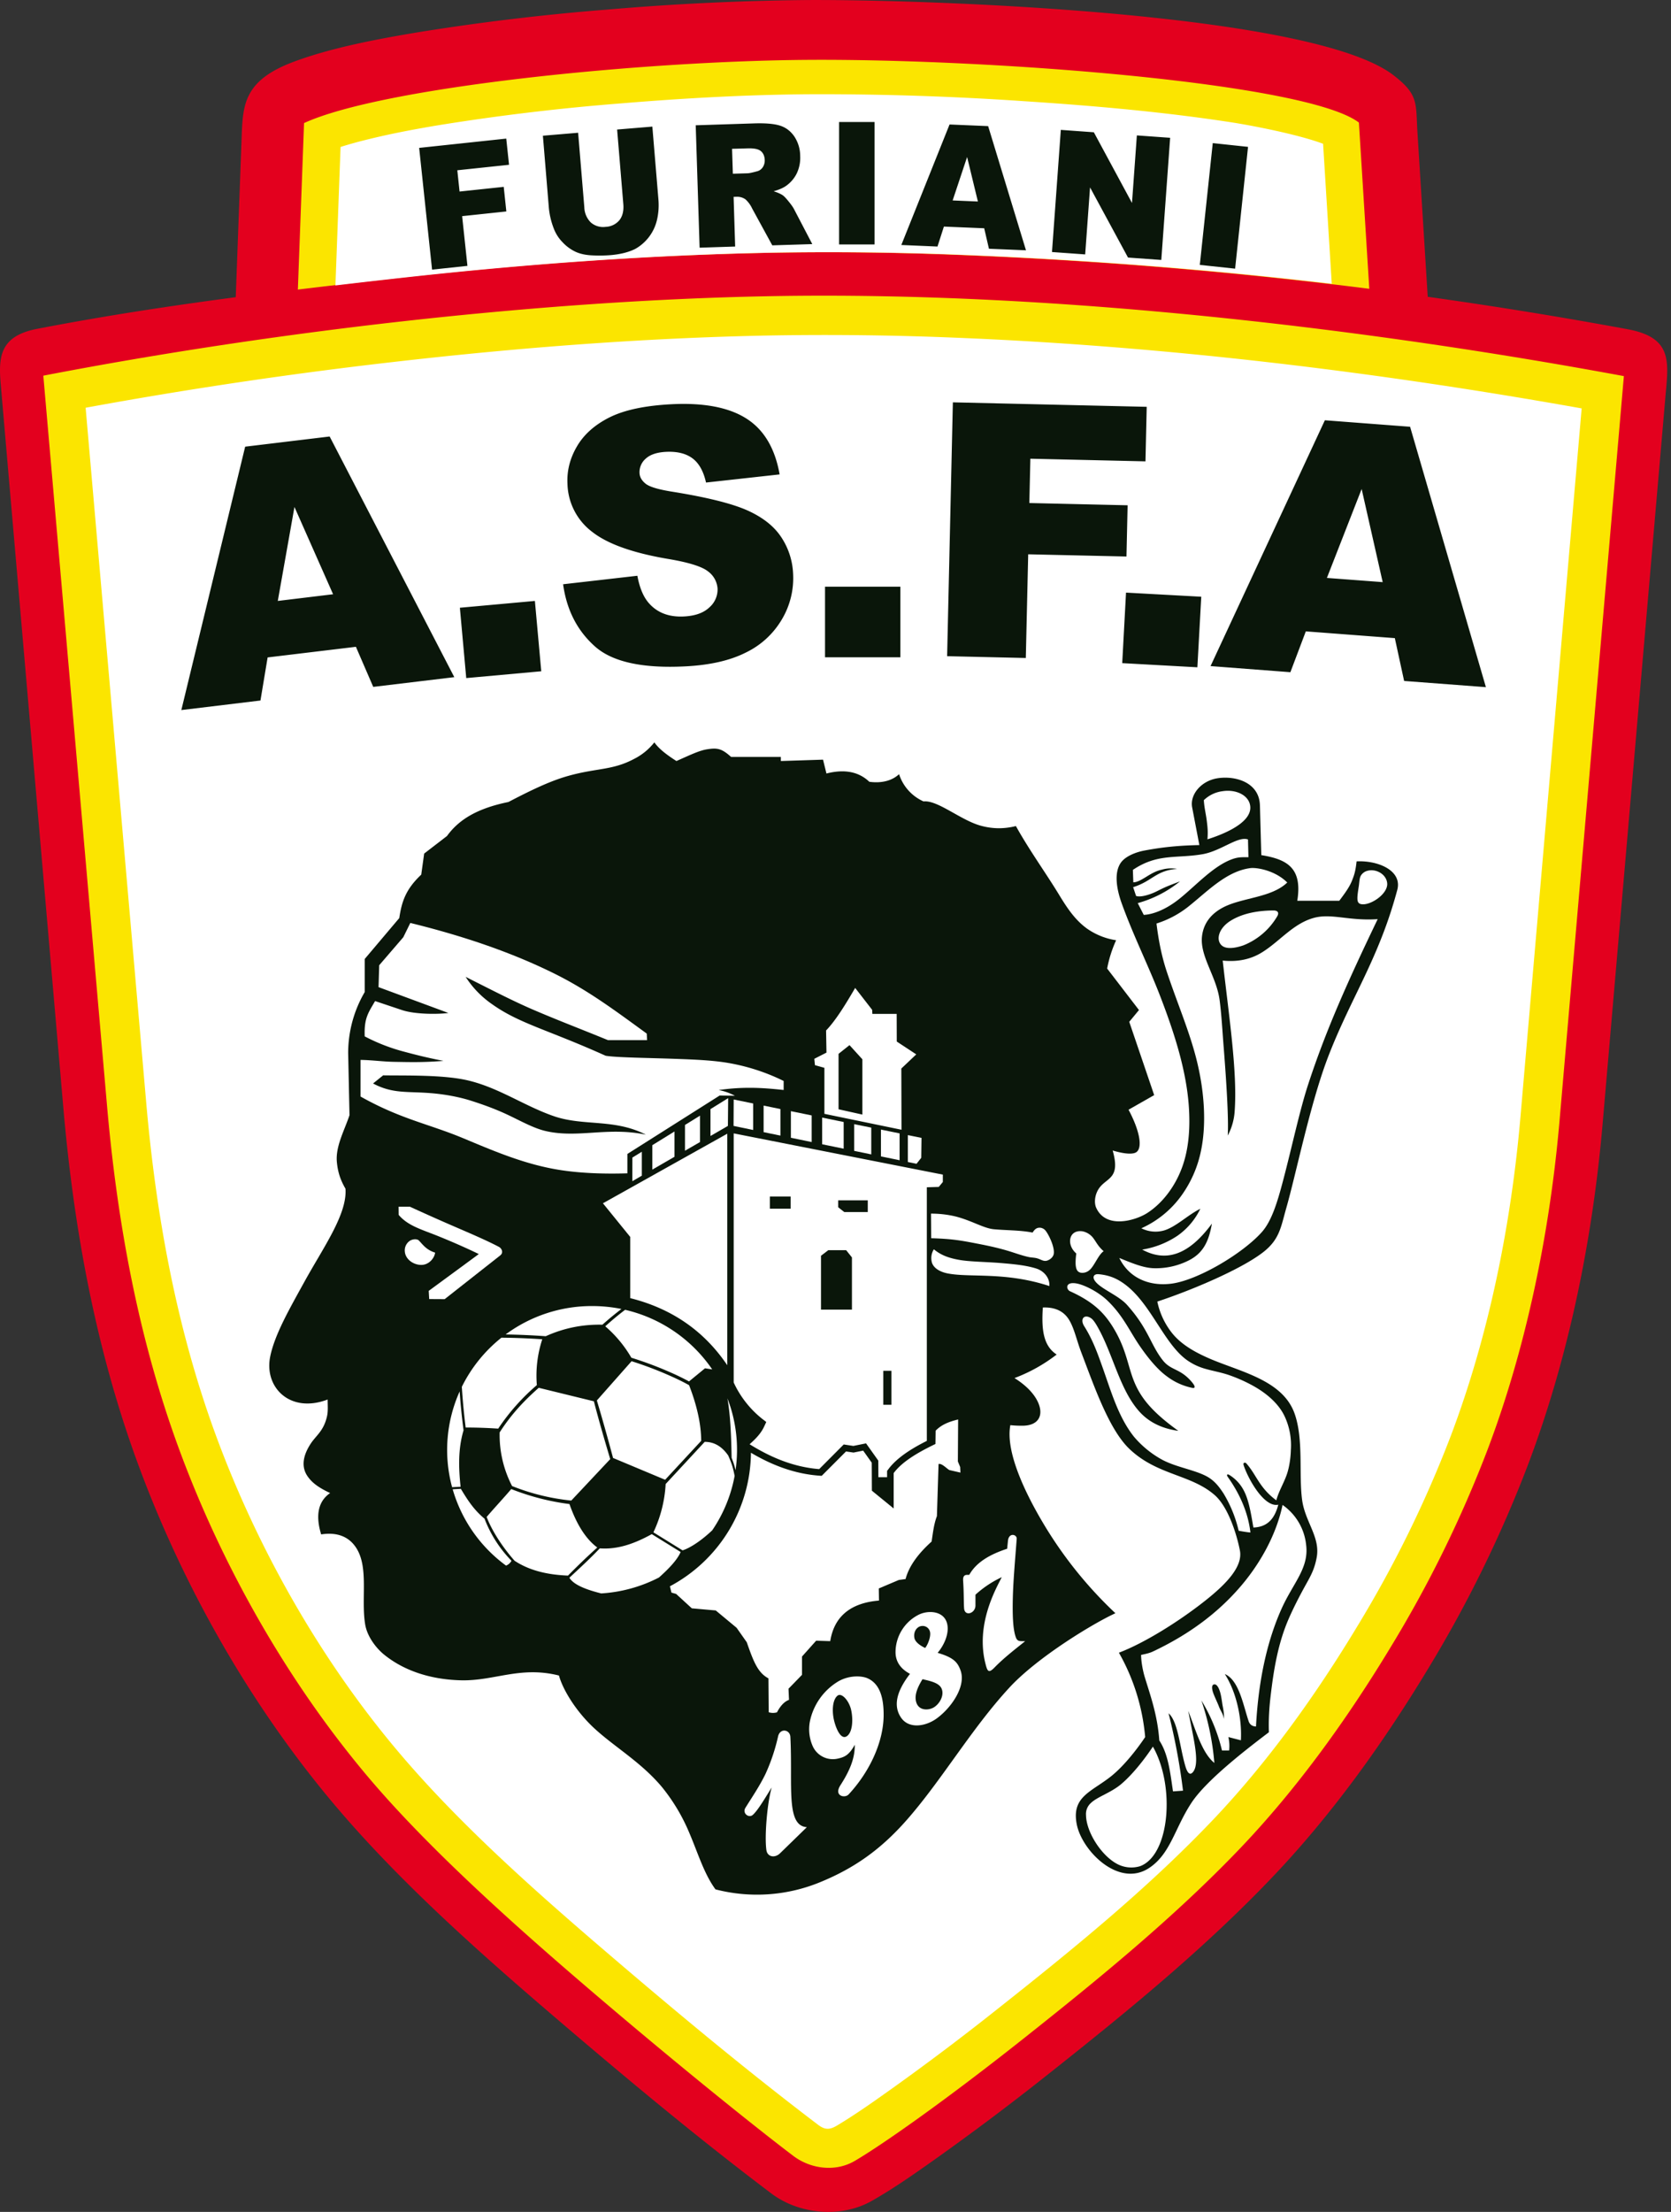 <svg xmlns="http://www.w3.org/2000/svg" width="378" height="500" fill="none"><rect width="100%" height="100%" fill="#333333" stroke="none"/><path fill="#E3001E" fill-rule="evenodd" d="M8.26 74.36c15-2.9 30-5.19 45.07-7.18l1.35-36.63c.27-7.1.7-12.4 11.61-16.53 8.76-3.3 19.6-5.28 28.36-6.74a529.41 529.41 0 0 1 42.94-5.13A588.92 588.92 0 0 1 182.47.01c26.32-.16 114.1 2.7 132.72 16.97 5.82 4.47 5.04 6.32 5.46 13.03l2.32 37.08c15.14 2.12 30.23 4.56 45.26 7.34 10.39 1.93 9.16 7.63 8.48 15.57l-14.18 164.05c-2.25 25.99-7.63 52.62-16.88 77.06a282.48 282.48 0 0 1-22.57 46.06c-10.16 16.82-21.83 33.1-35.41 47.32-15.42 16.16-32.86 30.37-50.34 44.21a596.12 596.12 0 0 1-24.86 18.72c-4.86 3.45-10.13 7.2-15.34 10.13-6.9 3.88-16.34 3.03-22.63-1.71-15.67-11.81-31.1-24.6-46.02-37.32-18.17-15.48-37.4-32.3-52.8-50.54-19.07-22.59-34.4-49.6-44.57-77.34-9.51-25.94-14.47-53.2-16.82-80.66L.18 87.03c-.53-6.12-.41-10.97 8.08-12.67Z" clip-rule="evenodd"/><path fill="#FBE500" fill-rule="evenodd" d="M9.8 84.92c51.75-9.98 111.89-16.97 163.94-17.96 67.9-1.3 140.5 8.22 193.6 18.06L352.8 253.2c-2.32 26.9-8.01 52.61-16.27 74.43a271.86 271.86 0 0 1-21.8 44.46c-9.86 16.33-21.23 32.13-34.1 45.62-14.97 15.68-32.34 29.84-49.34 43.3-18.12 14.34-32.2 24.12-38 27.5-4.4 2.54-10 1.75-13.87-1.2-8.33-6.31-25.48-20.05-44.51-36.27-18.21-15.51-37.95-33.14-51.67-49.39C64.97 380 50.12 353.79 40.4 327.27c-8.95-24.4-13.89-50.48-16.26-78.14L9.8 84.93Z" clip-rule="evenodd"/><path fill="#fff" fill-rule="evenodd" d="M19.37 92.17 33 248.37c2.2 25.8 6.81 51.47 15.74 75.83 9.42 25.68 23.65 50.8 41.3 71.71 14.7 17.42 33.3 33.58 50.64 48.36 14.43 12.3 29.29 24.59 44.4 36.05 1.59 1.21 2.68 1.1 4.25.16 4.42-2.64 8.84-5.8 13-8.76a584.71 584.71 0 0 0 23.44-17.69c16.79-13.28 33.63-26.95 48.43-42.46 12.62-13.23 23.48-28.44 32.92-44.08a263.81 263.81 0 0 0 21.1-43c8.63-22.82 13.63-47.79 15.73-72.06l13.84-160.11c-46.56-8.31-94.34-14.08-141.5-15.98a715.44 715.44 0 0 0-42.38-.5c-28.31.55-56.75 2.75-84.88 5.98a1039.9 1039.9 0 0 0-69.66 10.35Z" clip-rule="evenodd"/><path fill="#FBE500" fill-rule="evenodd" d="m67.38 65.46 1.4-37.64C86.6 19.64 145.2 13.76 183 13.53c41.54-.25 112.72 5.23 124.4 14.18l2.35 37.57c-30.65-3.87-61.47-6.4-92.34-7.63a734.82 734.82 0 0 0-43.47-.51c-28.89.55-57.88 2.74-86.58 5.99-6.68.75-13.34 1.52-19.99 2.33Z" clip-rule="evenodd"/><path fill="#fff" fill-rule="evenodd" d="M301.26 64.16 299.3 32.5c-5.96-2.22-16.6-4.2-20.43-4.8-15.53-2.4-31.45-3.8-47.13-4.82a677.34 677.34 0 0 0-48-1.58c-14.4.08-28.9.88-43.25 2.07a508.2 508.2 0 0 0-41.21 4.92c-5.4.9-10.84 1.92-16.15 3.24a92.42 92.42 0 0 0-6.09 1.69l-1.16 31.3c4.05-.48 8.1-.95 12.17-1.4 28.7-3.26 57.7-5.44 86.58-6 14.49-.27 29-.07 43.47.51 27.8 1.12 55.55 3.27 83.17 6.52Z" clip-rule="evenodd"/><path fill="#0A160A" fill-rule="evenodd" d="m95.95 192.95-.66 4.76c-3.53 3.33-4.41 6.1-4.97 9.82l-7.82 9.25v7.48a27.3 27.3 0 0 0-3.74 13.78l.3 14.05c-1.18 3.52-3.17 7.04-2.86 10.56.2 2.1.71 3.94 1.95 6.05.43 5.74-4.98 13.23-9.26 20.99-3.45 6.26-6.77 12.02-7.77 16.98-1.4 6.9 4.45 12.93 13 9.69 0 1.38.12 2.61-.14 3.76-.74 3.32-2.42 4.31-3.65 6.15-1.57 2.37-2.34 4.97-.87 7.27 1.04 1.6 2.59 2.73 5.22 3.96-3.03 2.08-3.18 5.6-2.03 9.35 3.35-.53 5.64.41 7.1 1.98 4.03 4.33 1.82 12.05 2.85 18.33.46 2.85 2.57 5.47 4.27 6.85 4.48 3.64 10.52 5.66 17.45 5.82 7.54.17 13.36-3.28 22.12-1.08.91 3.26 3.85 8.08 7.95 11.89 4.66 4.31 10.73 7.74 15.45 13.44a42.23 42.23 0 0 1 6.07 10.19c1.98 4.62 3.34 9.28 5.94 12.82a37.54 37.54 0 0 0 23.73-1.65c7.5-3.08 13.54-7.22 19.52-14.02 7.94-9.02 14.62-20.6 23.2-29.9 6.4-6.96 19.22-14.68 24.02-16.85a93.6 93.6 0 0 1-16.02-19.82c-4.38-7.26-8.89-16.67-7.75-22.7 1.1.12 2.05.14 2.86.13 3.2-.05 4.46-1.93 3.73-4.42-.57-1.94-2.29-4.25-5.65-6.35a36.56 36.56 0 0 0 9.54-5.32c-3.06-1.99-3.45-5.72-3.13-10.63 2.36-.1 4.44.58 5.75 2.5 1.3 1.91 1.84 4.74 2.95 7.66 2.87 7.5 6.22 17.31 10.83 21.75 6.28 6.05 14 5.77 19.39 10.53 2.82 2.5 4.8 8.17 5.65 12.44.73 3.61-2.93 7.5-7.8 11.36-6.27 4.96-14.03 9.7-19.56 11.79a46.78 46.78 0 0 1 5.94 19.07c-1.67 2.5-4.66 6.43-7.7 8.86-4.46 3.55-9 4.58-7.78 10.84 1.15 5.99 9.5 14.47 16.4 9.88 4.8-3.18 5.74-8.89 9.5-14.64 3.44-5.29 12.98-12.54 17.57-16.03-.1-2.89.08-5.6.39-8.2.7-5.98 1.67-11.88 4.08-17.43 1.18-2.7 2.6-5.41 3.7-7.4 1.25-2.25 2.15-3.76 2.65-6.53.82-4.56-2.66-8.05-3.31-12.98-.78-5.85.38-13.66-1.71-19.52-2.79-7.8-12.87-9.51-19.87-12.69-2.7-1.22-5.58-2.8-7.64-5.24a17 17 0 0 1-3.53-7.36c7.85-2.59 19.2-7.4 24.08-11.27 3.62-2.88 3.88-5.65 5.1-9.9 2.16-7.54 5.3-23.04 9.2-33.48 2.77-7.38 6.18-13.84 9.03-19.96 3.03-6.5 5.14-12 6.87-18.44 1.17-4.36-4.3-6.7-9.2-6.46-.25 2.2-.5 3-1.05 4.38-.58 1.46-1.64 2.89-2.87 4.53h-9.5c1.21-7.47-2.35-9.38-8.14-10.32l-.31-11.26c-.15-5.22-5.6-6.77-9.68-6.1-3.61.6-6.2 3.66-5.65 6.57l1.63 8.52c-4.87.1-8.38.48-12.41 1.23-1.89.35-4.23 1.24-5.3 2.68-1.67 2.28-.99 6.07.1 9.14 2.6 7.24 5.94 13.88 8.62 20.77 3.66 9.44 6.44 18.45 6.7 27.08.14 4.06-.25 8.35-1.7 12.17-1.63 4.33-4.54 8.07-7.96 10.2-2.6 1.6-9.18 3.58-11.39-1.29-.56-1.25-.26-3.24.8-4.6 1.74-2.25 4.72-2.07 2.93-8.34 3.43 1.02 4.85.73 5.35.38 1.46-1.02.77-4.86-1.76-9.6l5.8-3.3-5.64-16.57 2.2-2.66-7.2-9.38a27.88 27.88 0 0 1 2.03-6.4 15.55 15.55 0 0 1-6.61-2.65c-2.67-1.94-4.43-4.56-6.3-7.64-3.13-5.13-6.78-10.14-9.76-15.52-3.04.76-5.64.56-8.02-.1-4.54-1.28-9.7-5.81-12.87-5.47a10.14 10.14 0 0 1-5.54-6.16c-1.62 1.52-4.02 2.09-6.73 1.72-2.4-2.29-5.63-2.91-9.7-1.87l-.77-3.13-9.54.31v-.93h-11.26c-2.09-1.88-3.08-2.08-5.32-1.74-1.78.26-3.7 1.19-7.04 2.67-2.29-1.46-3.96-2.76-5-4.22a13.57 13.57 0 0 1-4.56 3.73c-4.92 2.63-8.44 2.03-14.95 3.86-3.42.96-7.3 2.64-13.49 5.89-7.19 1.47-11.25 4.03-13.91 7.69l-5.16 3.97Z" clip-rule="evenodd"/><path fill="#fff" fill-rule="evenodd" d="m92.82 208.63-1.59 3.23-5.45 6.33-.15 4.95 15.8 5.84c-2.25.31-7.47.35-10.48-.65l-6.1-2.04c-1.57 2.71-2.5 3.86-2.35 7.98a42.06 42.06 0 0 0 8.39 3.32c3.33.9 5.9 1.54 9.44 2.22-4.7.37-7.5.28-11.03.22-2.73-.04-5-.4-7.74-.44v8.28c9.06 5.1 15.4 6.17 23.16 9.4 7.06 2.94 14.06 5.98 22.04 7.22 4.69.73 10.03.9 15.16.74v-4.38l20.88-13.21 3.45.06a12.7 12.7 0 0 0-3.67-1.3c5.41-.76 9.55-.57 14.69-.01v-2.04a45.81 45.81 0 0 0-13.33-4.2c-3.33-.5-7.17-.65-10.4-.77-6.78-.26-13.94-.3-16.54-.73-13.03-5.87-19.46-7.25-25.61-11.6a21.9 21.9 0 0 1-6.06-6.23c6.11 3.06 10.79 5.51 15.65 7.58 5.5 2.35 10.34 4.18 16.57 6.73h8.83l-.08-1.49c-6.7-4.87-12.8-9.45-20.1-13.16-10.01-5.07-21.36-8.9-33.38-11.85Zm-6.16 34.46-2.27 1.83c4.45 2.36 7.65 1.75 13 2.18 3.2.25 6.41.86 8.95 1.65 2.98.94 5.79 1.97 8.45 3.22 3.02 1.42 5.86 3.04 8.57 3.68 7.32 1.73 14.06-.99 22.74.84-7.12-3.66-14.04-1.87-20.75-4.16-6.72-2.3-12.58-6.53-19.7-8.15-5.58-1.26-13.96-1.02-18.99-1.1ZM186.49 251.78l17.44 3.6-.04-13.84 3.38-3.2-4.41-2.9-.02-6.25h-5.5l-.05-.92-3.84-4.95c-2.22 3.8-4.36 7.3-6.58 9.62l.09 5-2.75 1.4.14 1.44 2.14.6v10.4Zm3.2-1.03 5.39 1.2v-12.5l-2.91-3.2-2.48 1.97v12.53ZM164.52 308.61c-4.98-7.37-12.09-12.7-21.96-15.17V279.6l-6.17-7.6 28.13-15.73v52.35ZM165.97 256.2l47.31 9.32v1.67l-.92 1.11-2.7.08v57.33c-3.15 1.58-6.67 3.67-8.7 6.4l-.29.38v1.43h-1.97l-.02-3.75-2.77-3.9-2.87.58-2.18-.33-5.55 5.57c-5.76-.46-10.9-2.61-15.74-5.62 1.28-1.15 2.5-2.33 3.27-3.96l.5-1.07-.94-.73a22.6 22.6 0 0 1-6.43-8.2v-56.3Zm33.84 53.67h1.84v7.68h-1.84v-7.68Zm-12.44-27.27h4.04l1.31 1.64v11.8h-7v-12.18l1.65-1.26Zm-13.22-12.13h4.7v2.75h-4.7v-2.75Zm22.15.86h-6.69v1.57l1.37 1.08h5.32v-2.65Z" clip-rule="evenodd"/><path fill="#fff" fill-rule="evenodd" d="m143.05 261.67 2.14-1.32v5.41l-2.15 1.25.01-5.34Zm4.51-2.8 5.02-3.1v5.72l-5.02 2.9v-5.51Zm7.4-4.58 3.39-2.1v5.97l-3.4 1.96v-5.83Zm5.76-3.58 4-2.48-.06 6.28-3.94 2.28v-6.08ZM165.97 248.54l4.4.9v5.99l-4.43-.92.03-5.97Zm6.78 1.38 3.79.78v6l-3.8-.78v-6Zm6.16 1.26 4.7.96v6.02l-4.7-.97v-6Zm7.07 1.45 4.87 1v6.03l-4.87-1v-6.03Zm7.24 1.48 3.87.79v6.05l-3.87-.8v-6.04Zm6.06 1.23 4.22.86v6.07l-4.22-.87v-6.06Zm6.09 1.25 3.09.63-.06 4.5-1.07 1.35-1.96-.4v-6.08ZM169.87 328.39c4.61 2.72 9.9 4.88 16.01 5.22l5.5-5.51 1.7.25 2.18-.44 1.94 2.73.03 6.33 4.93 4.02v-8c1.8-2.44 5.15-4.52 9.45-6.58l.04-3c1.08-1.12 2.5-1.92 5.09-2.54l-.06 9.49.52 1.25.06 1.27-2.52-.58c-.72-.45-1.71-1.56-2.43-1.36l-.37 11.78c-.71 1.85-.91 3.9-1.2 5.75-3.04 2.73-5.12 5.55-5.89 8.47l-1.52.21-4.54 1.92.05 2.74c-6.28.51-10.13 3.47-11.03 9.17l-3.19-.1-3.2 3.58v4.14l-3.05 3.13.11 2.52c-1.12.42-1.99 1.44-2.72 2.82a3.2 3.2 0 0 1-1.87-.02l-.06-7.66c-2.38-1.26-3.36-3.73-4.9-8.16l-2.3-3.27-4.72-3.92-5.41-.48-3.56-3.26-1.05-.29-.35-1.43a34.54 34.54 0 0 0 18.33-30.2Z" clip-rule="evenodd"/><path fill="#fff" fill-rule="evenodd" d="M133.94 295.23c2.27 0 4.5.23 6.64.66a70.56 70.56 0 0 0-4.31 3.56c-4.13-.1-8.43.62-12.82 2.6-3.02-.22-6.04-.35-9.07-.4a32.8 32.8 0 0 1 19.56-6.42Zm7.47.85a32.83 32.83 0 0 1 19.7 13.47l-1.63-.25c-1.15.96-2.45 2-3.61 2.97a55.47 55.47 0 0 0-4.4-2.13 81.76 81.76 0 0 0-8.65-3.23 27.6 27.6 0 0 0-5.9-7.1 65.17 65.17 0 0 1 4.49-3.73Zm23.14 20.01a32.18 32.18 0 0 1 1.84 16.24l-.2-.78c-.18-.67-.43-1.34-.69-2.02-.1-5.68-.33-9.96-.95-13.44Zm1.63 17.54a32.19 32.19 0 0 1-5.07 12.3c-2.39 2.26-4.87 3.93-6.7 4.53l-6.6-4.08a29.26 29.26 0 0 0 2.77-10.92l8.83-9.53c2.12-.01 3.9 1.02 5.33 3.1.39.9.77 1.82 1.01 2.72.17.61.31 1.24.43 1.88Zm-17.11 22.96a32.8 32.8 0 0 1-13.07 3.6c-3.85-.96-6.31-2.08-7.2-3.54 2.38-2.22 4.8-4.44 6.88-6.65 4.23.31 8.06-1.18 11.76-3.21l6.53 4.04c-.81 1.87-2.82 3.9-4.9 5.76Zm-34.6-2.69a32.57 32.57 0 0 1-12.07-17.25l1.85-.11c2.02 3.42 3.36 5.06 5.36 6.77a27.83 27.83 0 0 0 6.09 9.5c-.3.55-.73.89-1.23 1.1Zm-12.2-17.72a32.29 32.29 0 0 1 1.71-21.65c.2 2.93.5 5.86.88 8.79-1.26 4.22-1.12 8.54-.67 12.76l-1.91.1Zm2.2-22.69a32.7 32.7 0 0 1 8.96-11.11c3.08.03 6.16.15 9.24.36a26.36 26.36 0 0 0-1.23 10.36 48.17 48.17 0 0 0-8.74 9.84 107.7 107.7 0 0 0-7.36-.25c-.39-3.06-.67-6.13-.87-9.2Zm5.62 29.41c1.75-2.05 3.82-4.25 5.56-6.3a54.57 54.57 0 0 0 13.17 3.39c1.43 4.1 3.45 7.71 6.29 9.82a150.44 150.44 0 0 0-6.62 6.35c-5.2-.2-9.06-1.36-12.08-3.35-2.37-2.66-5-6.43-6.32-9.9Zm5.75-6.98a25.04 25.04 0 0 1-2.81-12.13c2.5-3.9 5.33-6.98 8.84-10.08l12.47 3.05c1.13 4.36 2.4 8.72 3.7 13.07l-8.81 9.37a49.55 49.55 0 0 1-13.39-3.28Zm40.04-22.8c1.81 4.68 2.72 8.87 2.74 12.58l-8.16 8.8-11.78-4.93a464.28 464.28 0 0 0-3.66-13l7.85-8.87a81.5 81.5 0 0 1 8.3 3.12c1.56.68 3.18 1.44 4.71 2.3ZM210.6 274.34l.05 5.56c4.88.13 7.05.57 10.57 1.25 2.17.42 4.34.88 6.52 1.52 1.69.49 3.38 1.15 5.07 1.5.6.12 1.21.1 1.82.28 1.02.29 1.57.9 2.6.36.5-.25.83-.6 1.03-1.01.6-1.28-.85-4.48-1.73-5.6a1.8 1.8 0 0 0-1.16-.67c-.84-.07-1.3.32-1.78 1.09-2.92-.56-5.8-.48-8.76-.75-2.33-.22-4.88-1.9-8.62-2.88a23.53 23.53 0 0 0-5.6-.65ZM211.25 282.4a3.73 3.73 0 0 0-.41 3.1c.63 1.68 2.8 2.23 3.66 2.38 5.11.95 12.97-.42 22.88 2.83.12-1.94-1.33-3.44-2.93-3.95-2.22-.71-4.86-.98-7.46-1.2-3.58-.33-7.6-.32-10.08-.78-2.21-.4-4-1-5.66-2.38ZM243.47 283.36c-.09.6-.23 1.99-.11 2.83.12.85.41 1.35 1.11 1.5.56.1 1.52.01 2.32-.92 1-1.17 1.78-3.2 2.87-3.94-1.2-1.03-1.65-2-2.2-2.75a4.08 4.08 0 0 0-2.51-1.73c-3.15-.52-3.84 2.96-1.48 5ZM261.61 208.76c.47 3.82 1.16 7.4 2.38 11.04 2.43 7.26 5.23 13.68 6.82 20.3 1.7 7.05 2.08 14.25.87 20.02a26.23 26.23 0 0 1-4.32 9.99 22.53 22.53 0 0 1-9.17 7.54 7.1 7.1 0 0 0 5.24.46c2.7-.87 5.27-3.47 8.1-4.87a15.77 15.77 0 0 1-5.22 6.13 19.97 19.97 0 0 1-7.93 3.1c5.32 2.86 10.45 1.35 15.77-5.88-.7 4.01-1.95 6.62-5.13 8.27a16.48 16.48 0 0 1-8.26 1.81c-2.22-.14-4.5-1.05-7.56-2.31 2.1 4.37 6.57 6.5 11.86 5.8 5.93-.8 15.96-6.74 20.33-11.59 2.29-2.53 3.6-6.91 4.9-11.86 1.91-7.23 3.7-15.63 5.56-21.35 4.07-12.51 9.16-23.77 15.8-37.59-6.44.45-10.42-1.36-14.38-.3-4.71 1.26-7.75 5.3-11.74 7.78-2.39 1.5-5.3 2.25-8.94 1.89 1.41 12.58 3.37 25.27 2.7 34.14a13.53 13.53 0 0 1-1.56 5.41c.22-3.69-.28-11.81-.9-19.73-.31-3.86-.51-7.68-.94-10.9-.71-5.32-4.46-9.86-3.99-14.34.32-2.94 1.98-5.11 4.73-6.57 4.28-2.27 10.99-2.19 14.56-5.66-2.69-2.7-6.85-3.45-8.38-3.25-5.43.72-9.7 5.3-14.07 8.76a22.42 22.42 0 0 1-7.13 3.76Z" clip-rule="evenodd"/><path fill="#fff" fill-rule="evenodd" d="M288.04 205.81c-2.8.02-6.56.42-9.61 2.29-2.83 1.74-3.4 4.4-2.08 5.6.84.77 2.5.82 4.91 0a15.5 15.5 0 0 0 7.68-6.6c.43-.77.14-1.3-.9-1.29ZM308.86 197.01c-.42.2-.97.66-1.17 1.26-.19.6-.2 1.34-.32 2.1-.2 1.32-.44 2.69-.22 3.38.15.46.5.62.99.66 2.09.17 5.86-2.4 5.66-4.75-.2-2.21-2.91-3.56-4.94-2.65ZM282.31 189.76l.1 4.01c-1.66-.02-2.37 0-3.55.4-4.33 1.5-8.29 5.98-12.06 9-2.93 2.35-5.87 3.53-8.07 3.64l-1.36-2.66a26.33 26.33 0 0 0 9.56-4.92c-1.33.52-2.47.93-3.47 1.38-1.06.48-1.97 1-2.77 1.31-1.69.67-3.06.86-3.7.6l-.66-1.98c4.35-1.35 5.17-3.8 9.95-4.12a7.68 7.68 0 0 0-3.48.17c-2.63.54-4.59 2.82-6.43 2.86l-.1-2.81c5.6-3.8 9.97-2.52 15.83-3.56 4.14-.74 7.96-4.14 10.21-3.32ZM273.14 189.73c.14-1.7.02-2.74-.1-3.74-.2-1.91-.6-3.18-.72-5.11a7.4 7.4 0 0 1 4.23-2.03c3.17-.5 6.13 1.02 6.28 3.54.25 4.07-7.62 6.68-9.7 7.34ZM280.2 346.02a28.91 28.91 0 0 0-3.42-8.42c-.8-1.2-1.9-2.88-3.92-3.93-2.77-1.44-6.73-2.01-9.87-3.65a22.45 22.45 0 0 1-6.48-5.26c-3.66-4.62-5.23-10.51-7.36-16.4-.9-2.5-2.01-5.61-3.88-8.56-1.04-1.63 0-2.87 1.56-1.8.56.38 1.15 1.38 1.64 2.27 3.34 6.04 4.87 13.87 9.2 18.74 2.1 2.37 5.02 3.9 8.88 4.43-4.84-3.47-7.29-6.16-8.8-8.72-2.74-4.63-2.28-8.74-6.03-14.79-2.06-3.32-4.58-5.74-9.68-8.05-.87-.4-1.16-2.21 1.46-1.76 1.75.3 5 1.91 7.08 3.94 3.54 3.42 4.95 6.88 7.32 10.3 1.92 2.78 4 5.26 6.01 6.72a14.2 14.2 0 0 0 5.77 2.64c.58.12.93-.12-.06-1.3-2.65-3.15-4.69-2.55-6.56-4.9-2.8-3.52-3.24-7.14-8.14-12.58-1.97-2.18-6.04-3.63-7.26-5.43-.6-.88-.2-1.57.86-1.48 2.4.22 4.11.96 5.82 2.2 6.09 4.4 9.03 13.84 14.5 17.45 1.26.83 2.53 1.38 3.86 1.75 1.83.52 3.68.82 5.48 1.46 1.78.63 3.54 1.41 5.16 2.3 3.06 1.67 5.86 4.02 7.24 6.93a15.4 15.4 0 0 1 1.43 7.6c-.04 1.56-.28 3.7-.9 5.53-.72 2.08-1.87 3.88-2.39 5.9-3.92-2.9-4.47-5.76-6.81-8.38-.17-.19-.82-.27-.57.48 1.02 3.1 4.66 9.6 7.83 8.88-.76 2.85-2.2 5.05-5.64 5.16-.6-3.55-1.11-6.67-2.46-8.88a9 9 0 0 0-3.03-3.03c-.28-.17-.75-.14-.26.54 2.94 4.15 4.61 8.4 5.08 12.5-.82-.07-1.84-.24-2.66-.4Z" clip-rule="evenodd"/><path fill="#fff" fill-rule="evenodd" d="M290.13 340.19c-1.48 7.05-5.41 13.86-10.09 19.1-5.1 5.75-11.52 10.4-19.28 14.05-.8.38-1.8.57-2.63.75.01 1.51.38 3.5.8 4.92 1.35 4.43 2.9 8.66 3.32 14.43 2.1 3.15 2.5 7.65 3.1 11.5l2.26-.16a141.82 141.82 0 0 0-3.27-17.5c2.15 1.9 2.5 7.46 3.78 11.88.2.67.76 2.53 1.71 1.45 1.73-1.98.08-7.81-1.03-13.87 1.86 4.87 3.19 9.56 5.9 11.77a58.92 58.92 0 0 0-2.93-14.13 39.26 39.26 0 0 1 4.66 11.32h1.61a9.03 9.03 0 0 0-.17-3.04l2.83.73c.26-4.44-.81-10.58-3.63-14.97 3.2 1.34 4.16 7.02 5.38 10.64.3.9.97 1.19 1.67 1.21.62-11.75 2.97-20.38 5.82-26.7 2.6-5.75 6.16-9.09 5.53-14.28a12.58 12.58 0 0 0-5.34-9.1Zm-13.27 48.38c-.2-1.3-.67-1.62-1.13-2.83-.27-.74-.91-2.02-1.29-3.06-.15-.42-.64-2.03.4-1.92.26.03.59.3.9 1.01.46 1.05.6 2.37.8 3.6.11.65.42 1.96.32 3.2ZM260.8 394.82c5.07 8.93 3.83 24.47-2.87 27.02a6.85 6.85 0 0 1-5.46-.63c-3.55-2.04-6.75-7.23-6.8-10.89a3.32 3.32 0 0 1 1.09-2.74c1.43-1.4 4.47-2.3 6.8-4.23 2.63-2.2 5.38-5.72 7.24-8.53ZM108.31 283.48l-11.33 8.32.11 1.85 3.5.02 12.56-9.88c.84-.66.3-1.63-.28-1.93-2.8-1.48-6.55-3.07-10.27-4.68-3.38-1.46-6.7-2.95-9.87-4.4h-2.56l.02 1.85c2.13 2.53 5.36 3.33 9.19 4.9 2.97 1.2 6.29 2.66 8.93 3.95Z" clip-rule="evenodd"/><path fill="#fff" fill-rule="evenodd" d="M98.43 283.16c-2.03-.65-2.73-1.78-3.73-2.8-.5-.36-1.37-.26-1.97.11a2.6 2.6 0 0 0-1.16 2.36c.1 1.77 1.84 3.04 3.61 3.1 1.85.06 3.1-1.55 3.25-2.77ZM182.52 413.03c-4.82-.33-3.17-9.44-3.73-20.41-.09-1.67-2.3-2.05-2.77-.15a42.84 42.84 0 0 1-2.83 8.47c-1.35 2.8-3.07 5.3-4.57 7.72-.76 1.23.78 2.41 1.69 1.58 1.23-1.11 2.98-4.18 4.26-6.18-1 3.37-1.66 10.99-1.2 14.16.23 1.55 1.91 1.86 3.1.7l6.05-5.89ZM231.9 371c-1.06-.07-1.72.19-2.11-.9-.67-1.84-.78-5.17-.67-9.16.11-4 .54-8.64.87-13.1.07-.99-1.78-1.49-1.98.46l-.18 1.79c-3.43 1.13-6.83 2.81-8.55 5.86-.18.21-1.54-.45-1.41 1.38.18 2.6.12 4.97.22 6.25.16 1.9 2.56 1.13 2.57-.66v-2.44a23.74 23.74 0 0 1 5.95-3.96c-1.33 2.64-5.92 10.64-3.71 19.46.45 1.8.69 2.4 2.13.9 2.03-2.09 4.72-4.17 6.86-5.88ZM193.36 394.4c-1.28 2.33-2.29 2.8-3.89 3.14a4.99 4.99 0 0 1-5.6-2.77 9.43 9.43 0 0 1-.68-5.55 13.8 13.8 0 0 1 6.5-9.18c2.42-1.37 5.16-1.25 6.48-.7 3.17 1.34 3.73 5.1 3.72 8.37-.03 6.18-3.25 12.9-7.93 17.93-.86.91-3.42.34-1.84-2.1 2.3-3.57 3.27-6.29 3.24-9.13Zm-3.94-11.06c-1.07.88-1.33 3.47-.65 5.94.59 2.12 1.7 4.17 2.96 3.06 1.1-.96 1.28-3.55.83-5.71-.42-2.07-2.13-4.13-3.14-3.3ZM212.1 373.62c1.39-1.62 2.65-4.24 2.18-6.47-.65-3.1-4.44-3.26-6.65-2.05a9.52 9.52 0 0 0-5.05 8.34c0 2.36 1.35 3.91 3.27 4.93-3.23 4.18-3.76 7.42-1.98 9.96 1.8 2.56 5.6 1.93 8.11.06 3.37-2.5 6.56-7.28 5.32-10.76-.68-1.93-1.64-2.96-5.2-4.01Zm-3.42 5.96c-1 1.64-1.83 3.38-1.48 4.96.48 2.21 2.77 2.14 3.99 1.44 1.3-.75 2.44-2.65 1.84-4.2-.53-1.36-2.52-1.78-4.35-2.2Zm.6-7.06c-.87-.41-2.26-1.23-2.44-2.3-.25-1.45.63-2.6 1.72-2.67a1.7 1.7 0 0 1 1.84 1.45c.17 1.04-.52 2.8-1.12 3.52Z" clip-rule="evenodd"/><path fill="#0A160A" fill-rule="evenodd" d="m94.82 33.43 19.7-2.1.63 5.92-11.7 1.24.51 4.81 9.99-1.06.59 5.56-10 1.06 1.2 11.24-8 .85-2.92-27.52ZM139.6 29.28l7.97-.66 1.37 16.45c.14 1.63.02 3.18-.33 4.67a10.16 10.16 0 0 1-4.93 6.54c-1.5.74-3.34 1.2-5.52 1.39-1.25.1-2.63.13-4.13.06-1.5-.06-2.78-.33-3.82-.81a9.57 9.57 0 0 1-2.94-2.15 8.91 8.91 0 0 1-1.97-3.04 17.51 17.51 0 0 1-1.13-4.6l-1.36-16.45 7.97-.67 1.4 16.84a5.03 5.03 0 0 0 1.46 3.43 4.22 4.22 0 0 0 3.36 1 4.24 4.24 0 0 0 3.13-1.52c.7-.89 1-2.11.87-3.64l-1.4-16.84ZM158.26 55.99l-.88-27.67 13.34-.43c2.47-.07 4.38.09 5.7.5 1.32.41 2.4 1.22 3.24 2.42a8 8 0 0 1 1.35 4.44 8.17 8.17 0 0 1-.8 4 7.55 7.55 0 0 1-2.44 2.8c-.67.46-1.6.86-2.77 1.18.96.3 1.67.63 2.12.95.3.22.74.69 1.32 1.41.59.73.98 1.29 1.18 1.69l4.13 7.9-9.05.28-4.55-8.32a6.46 6.46 0 0 0-1.52-2.08c-.59-.41-1.25-.6-1.98-.58l-.7.02.35 11.23-8.04.26Zm7.52-16.72 3.38-.1c.36-.02 1.06-.16 2.1-.45.53-.13.95-.43 1.28-.9.31-.48.47-1.02.45-1.63-.03-.9-.32-1.57-.87-2.03-.54-.46-1.55-.67-3-.62l-3.52.1.18 5.63ZM189.81 27.58h8.03v27.68h-8.03V27.58ZM222.64 51.6l-9.12-.38-1.45 4.51-8.18-.35 10.91-27.24 8.73.37 8.56 28.07-8.38-.35-1.07-4.62Zm-1.43-6.05-2.44-10.06-3.27 9.82 5.71.24ZM239.97 29.36l7.47.54 8.63 15.98 1.1-15.27 7.53.54-2 27.61-7.53-.54-8.59-15.86-1.1 15.15-7.51-.54 2-27.61ZM274.34 32.35l7.98.85-2.92 27.53-7.99-.85 2.93-27.53ZM80.5 146.21l-19.96 2.4-1.62 9.74-17.9 2.16 14.44-59.54 19.11-2.3 28.2 54.4-18.34 2.2-3.92-9.06Zm-5.15-11.88-8.74-19.73-3.77 21.24 12.51-1.51ZM104.03 137.38l16.97-1.54 1.44 15.9-16.97 1.54-1.44-15.9ZM127.38 132.07l16.8-1.92c.5 2.71 1.36 4.76 2.56 6.14 1.93 2.23 4.6 3.24 8 3.06 2.52-.13 4.44-.81 5.75-2.07a5.35 5.35 0 0 0 1.83-4.23 5.26 5.26 0 0 0-2.16-3.89c-1.37-1.1-4.44-2.06-9.24-2.85-7.86-1.35-13.52-3.37-16.98-6.1a14.01 14.01 0 0 1-5.57-10.8c-.16-2.95.55-5.78 2.13-8.48 1.57-2.7 4.03-4.9 7.38-6.58 3.35-1.67 8-2.66 13.97-2.97 7.33-.38 13 .7 16.97 3.22 3.99 2.52 6.5 6.74 7.54 12.64l-16.65 1.84c-.57-2.56-1.6-4.4-3.1-5.5-1.47-1.08-3.46-1.56-5.95-1.44-2.07.11-3.6.62-4.6 1.55a4.02 4.02 0 0 0-1.39 3.27c.05.91.52 1.7 1.4 2.4.89.7 2.9 1.3 6.07 1.8 7.83 1.26 13.45 2.67 16.89 4.2 3.44 1.54 5.99 3.52 7.64 5.98a16.14 16.14 0 0 1 2.74 8.37 18.2 18.2 0 0 1-2.54 10.3 19 19 0 0 1-8.16 7.5c-3.56 1.8-8.12 2.84-13.67 3.12-9.75.5-16.6-1.01-20.54-4.58-3.96-3.56-6.32-8.21-7.12-13.98ZM186.63 132.62h17.04v15.96h-17.04v-15.96ZM215.56 90.95l43.84 1.01-.28 12.33-26.04-.6-.23 10.02 22.23.51-.26 11.58-22.23-.5-.54 23.44-17.8-.41 1.3-57.38ZM254.72 133.96l17.02.93-.88 15.95-17-.94.86-15.94ZM315.54 144.25l-20.15-1.53-3.49 9.23-18.06-1.38L299.7 95l19.28 1.47 17.15 58.86-18.5-1.4-2.1-9.67Zm-2.76-12.66-4.76-21.05-7.86 20.1 12.62.95Z" clip-rule="evenodd"/></svg>